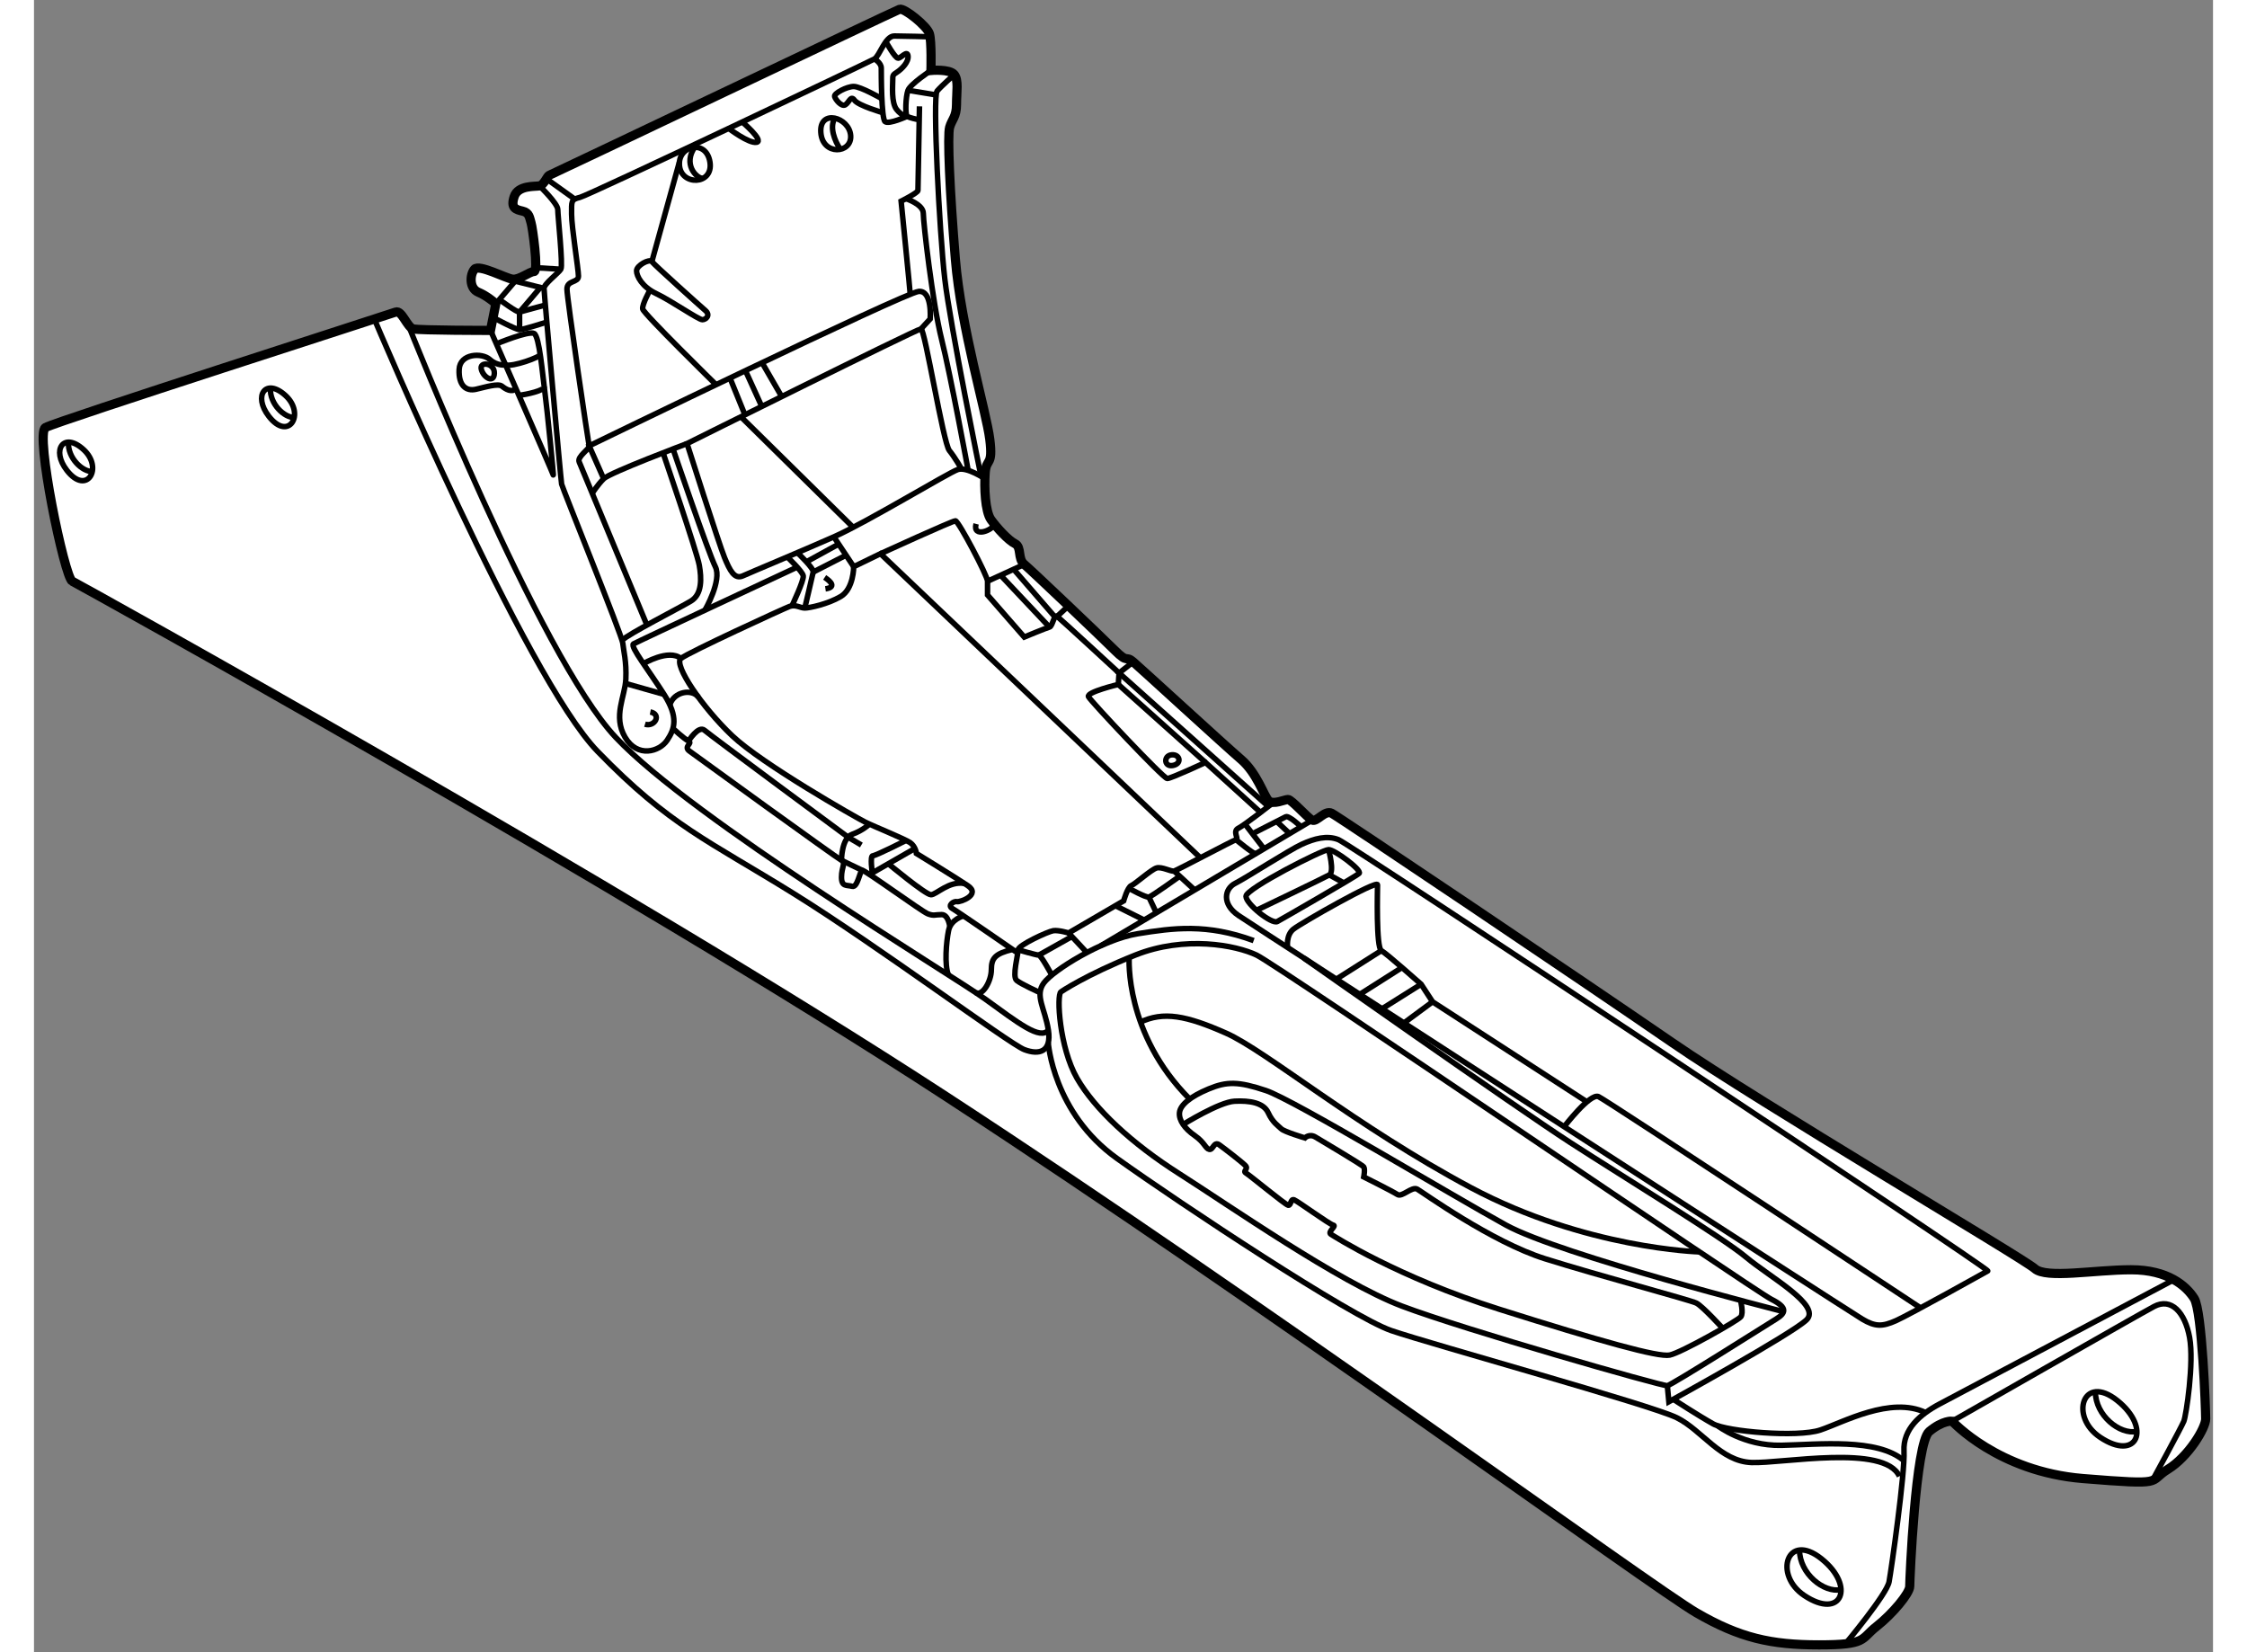 <?xml version="1.0" encoding="utf-8"?>
<!-- Generator: Adobe Illustrator 15.1.0, SVG Export Plug-In . SVG Version: 6.00 Build 0)  -->
<!DOCTYPE svg PUBLIC "-//W3C//DTD SVG 1.1//EN" "http://www.w3.org/Graphics/SVG/1.1/DTD/svg11.dtd">
<svg version="1.1" xmlns="http://www.w3.org/2000/svg" xmlns:xlink="http://www.w3.org/1999/xlink" x="0px" y="0px" width="244.8px"
	 height="180px" viewBox="11.458 67.62 118.735 90.029" enable-background="new 0 0 244.8 180" xml:space="preserve">
	
<rect x="11.458" y="67.62" width="118.735" height="90.029" fill="#808080" stroke="none"/>
	
<g><path fill="#FFFFFF" stroke="#000000" stroke-width="0.5" d="M60.333,71.458c0,0,0.042-1.583-0.083-2s-1.375-1.417-1.625-1.333
			s-18.958,9-19.083,9.042S39.25,77.707,39,77.749s-1.167-0.041-1.375,0.584s0.083,0.707,0.458,0.791s0.375,0.375,0.458,0.625
			s0.417,2.667,0.167,2.667s-0.792,0.459-1.167,0.417s-1.833-0.834-2.083-0.542s-0.292,1.042,0.208,1.25s0.958,0.625,0.958,0.625
			l-0.292,1.458c0,0-3.875,0-4.208-0.083s-0.625-1.042-0.958-0.917s-18.5,5.959-19.083,6.292s1.042,8.167,1.458,8.375
			s30,16.583,47.625,28.083s38.5,26.75,40.875,28.125s4.063,1.75,6.688,1.75s2.25-0.313,3.125-1s1.813-1.813,1.813-2.188
			s0.313-7.813,1.063-8.438s1.25-0.563,1.25-0.563s2.5,2.75,7.125,3.125s3.5,0.188,4.625-0.5s2.063-2.25,2.063-2.75
			s-0.188-5.875-0.625-6.563s-1.438-1.563-3.438-1.563s-4.625,0.5-5.25-0.063s-14.938-9-19.75-12.313s-18.188-12.313-18.563-12.5
			s-0.813,0.5-1.063,0.375s-1.125-1.125-1.313-1.125s-0.813,0.313-1.063,0.063s-0.625-1.5-1.5-2.25s-5.438-4.938-5.875-5.313
			s-0.25,0.125-1-0.625s-4.563-4.375-4.938-4.688s-0.125-0.938-0.5-1.125s-1-0.875-1.313-1.313s-0.375-1.75-0.313-2.563
			s0.438-0.313,0.25-1.813s-1.563-6.063-1.875-9.813s-0.438-6.75-0.313-7.188s0.375-0.563,0.375-1.25s0.125-1.313-0.125-1.625
			S60.333,71.458,60.333,71.458z"></path><path fill="none" stroke="#000000" stroke-width="0.3" d="M30.003,85.005c0,0,8.226,19.494,12.164,23.557s6.063,4.875,10.688,7.75
			s11.75,8.188,12.563,8.5s1.5,0.125,1.313-1.063s-0.75-1.875-0.25-2.563s3.188-2.375,5.125-2.688s3.75-0.563,6.313,0.375"></path><path fill="none" stroke="#000000" stroke-width="0.3" d="M66.723,124.426c0,0,0.256,3.823,3.756,6.323s12.75,8.625,14.938,9.375
			s14.188,4.063,15.563,4.75s2.375,2.375,4.063,2.438s7.241-1.023,8.063,0.75"></path><path fill="none" stroke="#000000" stroke-width="0.3" d="M110.162,157.193c0,0,2.255-2.694,2.38-3.382s0.875-5.938,0.813-7.125
			s0.875-2,1.938-2.563s12.773-6.771,12.773-6.771"></path><path fill="none" stroke="#000000" stroke-width="0.3" d="M115.979,145.062c0,0,10.063-5.75,11-6.25s1.688,0.313,1.938,1.688
			s-0.188,4.25-0.313,4.563s-1.713,3.228-1.713,3.228"></path><path fill="none" stroke="#000000" stroke-width="0.3" d="M124.042,145.937c2.034,1.356,2.813-0.5,0.938-2
			S122.354,144.812,124.042,145.937z"></path><path fill="none" stroke="#000000" stroke-width="0.3" d="M123.783,143.463c0.009,1.286,1.321,2.343,2.259,2.158"></path><path fill="none" stroke="#000000" stroke-width="0.3" d="M107.92,154.558c2.034,1.356,2.813-0.5,0.938-2
			S106.232,153.433,107.92,154.558z"></path><path fill="none" stroke="#000000" stroke-width="0.3" d="M107.661,152.084c0.009,1.286,1.321,2.343,2.259,2.158"></path><path fill="none" stroke="#000000" stroke-width="0.3" d="M117.917,136.874c0.188-0.063-34.75-23.25-35.375-23.5
			s-1.313-0.063-2,0.25s-3.042,1.835-3.625,2.126s-0.75,1.125,0.167,1.75s33.292,21.583,34,22s1.083,0.416,1.833,0.083
			S117.917,136.874,117.917,136.874z"></path><path fill="none" stroke="#000000" stroke-width="0.3" d="M114.258,138.889c0,0-17.091-11.306-17.549-11.514
			s-1.872,1.64-1.872,1.64"></path><path fill="none" stroke="#000000" stroke-width="0.3" d="M79.766,119.249c0,0-0.098-0.666,0.318-0.999s4.583-2.709,4.583-2.417
			s-0.083,3.418,0.208,3.584s2.167,1.833,2.167,1.833l0.625,0.958l8.41,5.451"></path><line fill="none" stroke="#000000" stroke-width="0.3" x1="86.107" y1="123.362" x2="87.667" y2="122.208"></line><line fill="none" stroke="#000000" stroke-width="0.3" x1="87.042" y1="121.25" x2="84.914" y2="122.588"></line><line fill="none" stroke="#000000" stroke-width="0.3" x1="86.002" y1="120.339" x2="83.7" y2="121.802"></line><line fill="none" stroke="#000000" stroke-width="0.3" x1="82.422" y1="120.974" x2="84.875" y2="119.417"></line><path fill="none" stroke="#000000" stroke-width="0.3" d="M79.209,117.833c0.197-0.105,4.291-2.458,4.458-2.625
			s-1.333-1.292-1.667-1.292s-4.5,2.125-4.5,2.542S78.899,117.999,79.209,117.833z"></path><path fill="none" stroke="#000000" stroke-width="0.3" d="M78.074,117.22c0,0,3.677-1.761,3.969-1.928S82,113.916,82,113.916"></path><line fill="none" stroke="#000000" stroke-width="0.3" x1="82.042" y1="115.292" x2="82.831" y2="115.731"></line><line fill="none" stroke="#000000" stroke-width="0.3" x1="69.592" y1="119.152" x2="81.104" y2="112.312"></line><path fill="none" stroke="#000000" stroke-width="0.3" d="M79.001,111.344c0,0-1.583,1.24-1.917,1.406s0.042,0.584-0.125,0.625
			s-3.208,1.666-3.375,1.708s-0.667-0.251-0.958-0.167s-1.167,0.876-1.375,0.959s-0.417,0.833-0.417,0.833l-3,1.75
			c0,0-0.542-0.167-0.833-0.125s-1.917,0.792-1.917,1.042s-0.333,1.457-0.083,1.666s1.281,0.669,1.281,0.669"></path><path fill="none" stroke="#000000" stroke-width="0.3" d="M65.084,119.375c0,0,1,0.291,1.125,0.291s0.711,1.088,0.711,1.088"></path><line fill="none" stroke="#000000" stroke-width="0.3" x1="67.834" y1="118.458" x2="68.828" y2="119.526"></line><line fill="none" stroke="#000000" stroke-width="0.3" x1="66.209" y1="119.666" x2="68.015" y2="118.652"></line><line fill="none" stroke="#000000" stroke-width="0.3" x1="70.383" y1="116.971" x2="71.95" y2="117.751"></line><path fill="none" stroke="#000000" stroke-width="0.3" d="M71.112,116.02c0,0,0.931,0.522,1.097,0.48s1.68-1.136,1.68-1.136"></path><line fill="none" stroke="#000000" stroke-width="0.3" x1="73.584" y1="115.083" x2="74.703" y2="116.115"></line><line fill="none" stroke="#000000" stroke-width="0.3" x1="72.209" y1="116.5" x2="72.614" y2="117.356"></line><path fill="none" stroke="#000000" stroke-width="0.3" d="M76.959,113.375c0,0,0.981,0.816,1.074,0.762"></path><line fill="none" stroke="#000000" stroke-width="0.3" x1="77.442" y1="112.518" x2="78.481" y2="113.87"></line><path fill="none" stroke="#000000" stroke-width="0.3" d="M77.852,113.051c0,0,1.648-0.842,1.815-0.926s0.835,0.544,0.835,0.544"></path><line fill="none" stroke="#000000" stroke-width="0.3" x1="79.169" y1="112.379" x2="79.876" y2="113.042"></line><path fill="none" stroke="#000000" stroke-width="0.3" d="M65.063,119.552c0,0-3.271-2.26-3.563-2.427s0.083-0.416,0.25-0.375
			s1.333-0.375,0.583-0.875s-2.792-1.75-2.792-1.75s-0.041-0.376-0.333-0.584s-1.958-0.875-2.458-1.125s-5.625-3.166-7.25-4.708
			s-3.208-3.874-2.792-4.208s5.583-2.709,5.917-2.834s0.583,0.084,0.833,0.084s1.25-0.208,1.958-0.625s0.708-1.625,0.708-1.625
			l1.458-0.709l17.431,16.57"></path><path fill="none" stroke="#000000" stroke-width="0.3" d="M57.584,97.791c0,0,3.916-1.791,4.083-1.791s1.75,2.999,1.75,3.291
			s0,0.75,0,0.75l2,2.292c0,0,1.208-0.501,1.375-0.542s0.25-0.708,0.417-0.583s3.375,3.083,3.375,3.083l-0.042,0.625
			c0,0-1.75,0.417-1.625,0.667s4.084,4.458,4.292,4.458s2.083-0.875,2.083-0.875l3.001,2.723"></path><line fill="none" stroke="#000000" stroke-width="0.3" x1="70.542" y1="104.916" x2="75.292" y2="109.166"></line><polyline fill="none" stroke="#000000" stroke-width="0.3" points="71.354,103.687 70.584,104.291 78.717,111.564 		"></polyline><line fill="none" stroke="#000000" stroke-width="0.3" x1="67.209" y1="101.208" x2="67.827" y2="100.632"></line><line fill="none" stroke="#000000" stroke-width="0.3" x1="63.417" y1="99.291" x2="65.417" y2="98.374"></line><line fill="none" stroke="#000000" stroke-width="0.3" x1="64.128" y1="98.965" x2="66.792" y2="101.791"></line><line fill="none" stroke="#000000" stroke-width="0.3" x1="64.84" y1="98.639" x2="67.095" y2="101.244"></line><path fill="none" stroke="#000000" stroke-width="0.3" d="M62.792,96.166c-0.208,0.792,0.943,0.345,0.993,0.006"></path><path fill="none" stroke="#000000" stroke-width="0.3" d="M31.835,85.28c0,0,7.145,18.094,11.332,22.531
			s18.313,12.938,20.125,14.25s3,2.25,3.438,1.688"></path><path fill="none" stroke="#000000" stroke-width="0.3" d="M13.25,93.25c1.085,1.396,2-0.125,0.917-1.125
			S12.375,92.125,13.25,93.25z"></path><path fill="none" stroke="#000000" stroke-width="0.3" d="M13.336,91.718c-0.044,0.865,0.763,1.613,1.297,1.594"></path><path fill="none" stroke="#000000" stroke-width="0.3" d="M24.254,90.304c1.085,1.396,2-0.125,0.917-1.125
			S23.379,89.179,24.254,90.304z"></path><path fill="none" stroke="#000000" stroke-width="0.3" d="M24.34,88.771c-0.044,0.865,0.763,1.613,1.297,1.594"></path><path fill="none" stroke="#000000" stroke-width="0.3" d="M63.274,93.708c0,0-0.982-0.668-1.482-0.501s-4.958,2.875-6.75,3.667
			s-4.5,1.917-4.958,2.125s-0.708-0.292-1-1s-2.042-6.208-2.042-6.208s12.542-6.25,12.75-6.25s1.209,6.209,1.542,6.625
			s0.669,1.015,0.669,1.015"></path><path fill="none" stroke="#000000" stroke-width="0.3" d="M60.333,71.458c0,0-1.125,0.749-1.25,1.083s-0.167,1.334-0.042,1.417
			s0.542,0.167,0.542,0.167"></path><path fill="none" stroke="#000000" stroke-width="0.3" d="M59.708,73.415c0,0-0.083,4.459-0.083,4.584s-0.917,0.583-0.917,0.583
			s0.5,5,0.5,5.125"></path><path fill="none" stroke="#000000" stroke-width="0.3" d="M58.972,78.445c0,0,0.945,0.304,0.945,0.804s0.5,4.875,1,6.875
			s1.444,7.131,1.444,7.131"></path><path fill="none" stroke="#000000" stroke-width="0.3" d="M63.063,93.577c0,0-1.688-8.246-1.979-10.787s-0.667-9.916-0.417-10.208
			s0.938-0.896,0.938-0.896"></path><line fill="none" stroke="#000000" stroke-width="0.3" x1="59.083" y1="72.54" x2="60.618" y2="72.794"></line><path fill="none" stroke="#000000" stroke-width="0.3" d="M60.283,69.625c0,0-1.449-0.043-1.949-0.043s-0.791,1.083-1.083,1.25
			s-15.542,7.417-16.042,7.542s-0.458,0.207-0.458,0.916s0.375,3,0.375,3.375S40.5,82.874,40.5,83.374s1.167,8.374,1.208,8.541
			s-0.667,0.583-0.542,0.875s3.667,8.834,3.667,8.834"></path><path fill="none" stroke="#000000" stroke-width="0.3" d="M59.792,85.541l0.5-0.542c0,0,0.125-1.559-0.625-1.5
			s-17.958,8.416-17.958,8.416l0.792,1.792"></path><line fill="none" stroke="#000000" stroke-width="0.3" x1="51.132" y1="87.384" x2="52.199" y2="89.229"></line><line fill="none" stroke="#000000" stroke-width="0.3" x1="51.114" y1="89.768" x2="50.225" y2="87.816"></line><line fill="none" stroke="#000000" stroke-width="0.3" x1="49.383" y1="88.218" x2="50.196" y2="90.223"></line><line fill="none" stroke="#000000" stroke-width="0.3" x1="56.095" y1="96.356" x2="49.979" y2="90.331"></line><path fill="none" stroke="#000000" stroke-width="0.3" d="M48.624,88.582c0,0-3.957-3.875-3.998-4.125s0.401-1.036,0.401-1.036"></path><path fill="none" stroke="#000000" stroke-width="0.3" d="M45.125,81.874c-0.132-0.166-0.833,0.209-0.833,0.5
			s0.292,0.875,1.083,1.25s2.292,1.416,2.5,1.416s0.458-0.25,0.167-0.5S45.292,82.083,45.125,81.874z"></path><path fill="none" stroke="#000000" stroke-width="0.3" d="M46.625,76.582c0.047,1.185,1.865,1.14,1.667-0.125
			C48.094,75.192,46.584,75.541,46.625,76.582z"></path><path fill="none" stroke="#000000" stroke-width="0.3" d="M47.458,75.649c-0.624,0.891,0.05,1.666,0.442,1.695"></path><path fill="none" stroke="#000000" stroke-width="0.3" d="M54.333,74.832c0.083,1.292,1.708,1.167,1.625,0.167
			S54.25,73.541,54.333,74.832z"></path><path fill="none" stroke="#000000" stroke-width="0.3" d="M55.097,74.06c-0.305,0.48-0.013,1.24,0.299,1.694"></path><line fill="none" stroke="#000000" stroke-width="0.3" x1="46.634" y1="76.42" x2="45.125" y2="81.874"></line><path fill="none" stroke="#000000" stroke-width="0.3" d="M49.313,74.616c0,0,1.104,0.841,1.521,0.757s-0.781-1.107-0.781-1.107"></path><path fill="none" stroke="#000000" stroke-width="0.3" d="M57.879,69.894c0,0,0.496,0.896,0.663,0.896s0.5-0.458,0.542-0.125
			s-0.333,0.708-0.583,0.875s-0.25,0.166-0.25,0.458s-0.083,1.208,0.208,1.583s0.583,0.375,0.583,0.375s-1,0.458-1.208,0.292
			s-0.208-2.625-0.208-2.917s-0.375-0.5-0.375-0.5"></path><path fill="none" stroke="#000000" stroke-width="0.3" d="M57.659,72.997c0,0-1.158-0.665-1.533-0.665s-1.083,0.375-1.042,0.542
			s0.375,0.583,0.583,0.458s0.292-0.542,0.5-0.25s1.546,0.679,1.546,0.679"></path><line fill="none" stroke="#000000" stroke-width="0.3" x1="39.379" y1="77.361" x2="40.926" y2="78.47"></line><path fill="none" stroke="#000000" stroke-width="0.3" d="M39,77.749c0,0,1,0.957,1,1.291s0.292,3.041,0.167,3.25
			s-0.917,0.792-0.917,1.042s0.916,10.459,0.958,10.667s3.292,8.251,3.333,8.667s0.209,1,0.167,1.958s-0.716,2.019-0.042,3.167
			s1.875,0.791,2.292,0.166s0.625-1.25-0.167-2.5s-1.875-2.625-1.667-2.75S53,98.541,53,98.541"></path><path fill="none" stroke="#000000" stroke-width="0.3" d="M52.759,100.633c0,0,0.658-1.384,0.616-1.634s-0.871-1.031-0.871-1.031"></path><path fill="none" stroke="#000000" stroke-width="0.3" d="M53.054,97.734c0,0,0.905,0.849,0.863,1.057s-0.458,1.959-0.458,1.959"></path><line fill="none" stroke="#000000" stroke-width="0.3" x1="55.042" y1="96.874" x2="56.125" y2="98.5"></line><line fill="none" stroke="#000000" stroke-width="0.3" x1="53.917" y1="98.791" x2="55.708" y2="97.874"></line><line fill="none" stroke="#000000" stroke-width="0.3" x1="55.305" y1="97.269" x2="53.546" y2="98.234"></line><path fill="none" stroke="#000000" stroke-width="0.3" d="M48.016,100.87c0,0,0.943-1.621,0.568-2.371s-2.292-6.375-2.292-6.375"></path><path fill="none" stroke="#000000" stroke-width="0.3" d="M47.042,91.791c0,0-4.208,1.582-4.542,1.916s-0.623,0.791-0.623,0.791"></path><path fill="none" stroke="#000000" stroke-width="0.3" d="M45.735,92.293c0,0,1.849,5.415,1.974,6.123s0.167,1.583-0.458,1.958
			s-3.458,1.817-3.75,2.138"></path><line fill="none" stroke="#000000" stroke-width="0.3" x1="43.684" y1="104.86" x2="45.792" y2="105.457"></line><path fill="none" stroke="#000000" stroke-width="0.3" d="M44.666,103.783c0,0,1.376-0.824,2.043-0.283"></path><path fill="none" stroke="#000000" stroke-width="0.3" d="M54.542,99.082c0.375,0.25,0.625,0.541,0.042,0.625"></path><line fill="none" stroke="#000000" stroke-width="0.3" x1="37.794" y1="82.801" x2="36.625" y2="84.166"></line><path fill="none" stroke="#000000" stroke-width="0.3" d="M36.334,85.624c0,0,3.375,7.709,3.417,7.875s-0.333-3.625-0.458-4.542
			s-0.291-3.001-0.583-3.167s-2.055,0.566-2.055,0.566"></path><path fill="none" stroke="#000000" stroke-width="0.3" d="M36.475,84.918c0,0,1.233,0.664,1.442,0.664s1.485-0.412,1.485-0.412"></path><path fill="none" stroke="#000000" stroke-width="0.3" d="M36.817,83.942c0,0,0.975,0.724,1.1,0.682s1.406-0.381,1.406-0.381"></path><line fill="none" stroke="#000000" stroke-width="0.3" x1="37.675" y1="82.94" x2="39.25" y2="83.332"></line><polyline fill="none" stroke="#000000" stroke-width="0.3" points="39.054,83.283 37.917,84.624 37.917,85.582 		"></polyline><path fill="none" stroke="#000000" stroke-width="0.3" d="M39.04,86.938c0.021,0.138-1.498,0.686-1.884,0.565
			c0,0-0.447,0.078-0.864-0.297s-1.625-0.333-1.667,0.542s0.375,1.208,0.917,1.083s1.209-0.334,1.417-0.167s0.527,0.356,0.764,0.137
			"></path><path fill="none" stroke="#000000" stroke-width="0.3" d="M37.878,89.159c0.414-0.035,1.404-0.268,1.381-0.458"></path><line fill="none" stroke="#000000" stroke-width="0.3" x1="38.792" y1="82.207" x2="40.167" y2="82.29"></line><path fill="none" stroke="#000000" stroke-width="0.3" d="M35.834,87.749c0.125,0.458,0.69,0.776,0.708,0.208
			S35.709,87.291,35.834,87.749z"></path><path fill="none" stroke="#000000" stroke-width="0.3" d="M45.042,106.415c0.625,0.125,0.25,0.834-0.292,0.667"></path><path fill="none" stroke="#000000" stroke-width="0.3" d="M46.103,106.028c0.231-0.738,1.21-0.881,1.554-0.427"></path><path fill="none" stroke="#000000" stroke-width="0.3" d="M62.108,117.526c0,0-0.691,0.181-0.816,0.806s-0.229,1.861-0.01,2.41"></path><path fill="none" stroke="#000000" stroke-width="0.3" d="M64.778,119.355c-0.945,0.227-1.153,0.477-1.153,1.102
			s-0.49,1.488-0.868,1.24"></path><path fill="none" stroke="#000000" stroke-width="0.3" d="M61.362,118.119c0,0-0.07-0.662-0.445-0.662s-0.417,0.084-0.75-0.041
			s-3.458-2.416-3.583-2.375s-0.25,0.959-0.542,0.875s-0.583,0.042-0.583-0.5s0.25-0.792,0-0.917s-7.958-5.708-8.292-5.958
			s0.208-0.417-0.042-0.542s-0.854-0.689-0.854-0.689"></path><path fill="none" stroke="#000000" stroke-width="0.3" d="M47.125,107.999c0,0,0.542-0.874,0.875-0.583s7.833,5.833,7.833,5.833"></path><path fill="none" stroke="#000000" stroke-width="0.3" d="M55.458,114.499c0,0,0-1.209,0.583-1.417s0.942-0.556,0.942-0.556"></path><line fill="none" stroke="#000000" stroke-width="0.3" x1="59.46" y1="113.854" x2="56.988" y2="115.271"></line><line fill="none" stroke="#000000" stroke-width="0.3" x1="55.458" y1="114.499" x2="56.583" y2="115.041"></line><path fill="none" stroke="#000000" stroke-width="0.3" d="M57.137,115.186c0,0-0.136-0.937,0.03-0.937s1.814-0.836,1.814-0.836"></path><line fill="none" stroke="#000000" stroke-width="0.3" x1="55.821" y1="113.239" x2="56.542" y2="113.666"></line><path fill="none" stroke="#000000" stroke-width="0.3" d="M58.011,114.685c0,0,2.031,1.689,2.323,1.689s0.985-0.769,1.826-0.613"></path><path fill="none" stroke="#000000" stroke-width="0.3" d="M73.542,108.75c0.374,0.028,0.458,0.5-0.042,0.583
			S73,108.709,73.542,108.75z"></path><path fill="none" stroke="#000000" stroke-width="0.3" d="M67.417,121.666c-0.25,0.167-0.083,3.043,0.875,4.709
			s2.958,3.541,5.583,5.208s8.708,5.916,12.125,7.208s14.209,4.376,14.459,4.334s5.376-3.292,5.917-3.625s0.667-0.624-0.25-1.083
			s-26.917-18.21-28.042-18.751s-3.917-1.084-6.625,0S67.417,121.666,67.417,121.666z"></path><path fill="none" stroke="#000000" stroke-width="0.3" d="M106.784,139.089c0,0-12.159-3.089-15.117-4.714
			s-11.583-6.833-13.083-7.333s-2.125-0.501-3.125-0.084s-1.542,0.875-1.583,1.292s0.292,0.875,0.833,1.25s0.583,0.708,0.792,0.75
			s0.25-0.458,0.542-0.25s1.209,0.917,1.417,1.125s-0.167,0.292,0.042,0.417s2.125,1.709,2.292,1.75s0.125-0.375,0.333-0.292
			s1.917,1.333,2.125,1.375s-0.333,0.375-0.125,0.5s3.625,2.333,9.167,4.083s8.667,2.625,9.292,2.5s3.708-1.875,3.875-2.083
			s-0.014-0.898-0.014-0.898"></path><path fill="none" stroke="#000000" stroke-width="0.3" d="M102.208,135.835c0,0-6.207-0.169-12.457-3.502
			c-6.25-3.333-11.167-7.457-13.334-8.416s-3.416-1.209-4.708-0.584"></path><path fill="none" stroke="#000000" stroke-width="0.3" d="M71.135,119.798c0,0-0.266,4.139,3.3,7.712"></path><path fill="none" stroke="#000000" stroke-width="0.3" d="M74.075,128.892c0,0,1.967-1.225,2.801-1.267s1.583,0.083,1.833,0.625
			s0.541,0.708,0.708,0.875s1.292,0.5,1.292,0.5s0.25-0.251,0.583-0.042s2.542,1.5,2.625,1.625s0,0.542,0,0.542
			s1.584,0.791,1.834,0.958s0.791-0.457,1.083-0.291s4.041,2.874,6.958,3.791s7.916,2.25,8.25,2.417s1.437,1.378,1.437,1.378"></path><path fill="none" stroke="#000000" stroke-width="0.3" d="M80.656,119.827c0,0,11.552,8.132,14.511,10.048s8.293,5.167,9.584,6.25
			s4.124,2.624,3.291,3.416s-7.5,4.459-7.5,4.459l-0.083-0.875"></path><path fill="none" stroke="#000000" stroke-width="0.3" d="M100.782,143.867c0,0,1.426,0.924,2.176,1.341s4.584,0.751,5.834,0.334
			s3.835-1.858,5.744-0.95"></path><path fill="none" stroke="#000000" stroke-width="0.3" d="M103.189,145.303c0,0,1.437,1.114,3.478,1.072s5.234-0.411,6.68,0.836"></path></g>


</svg>